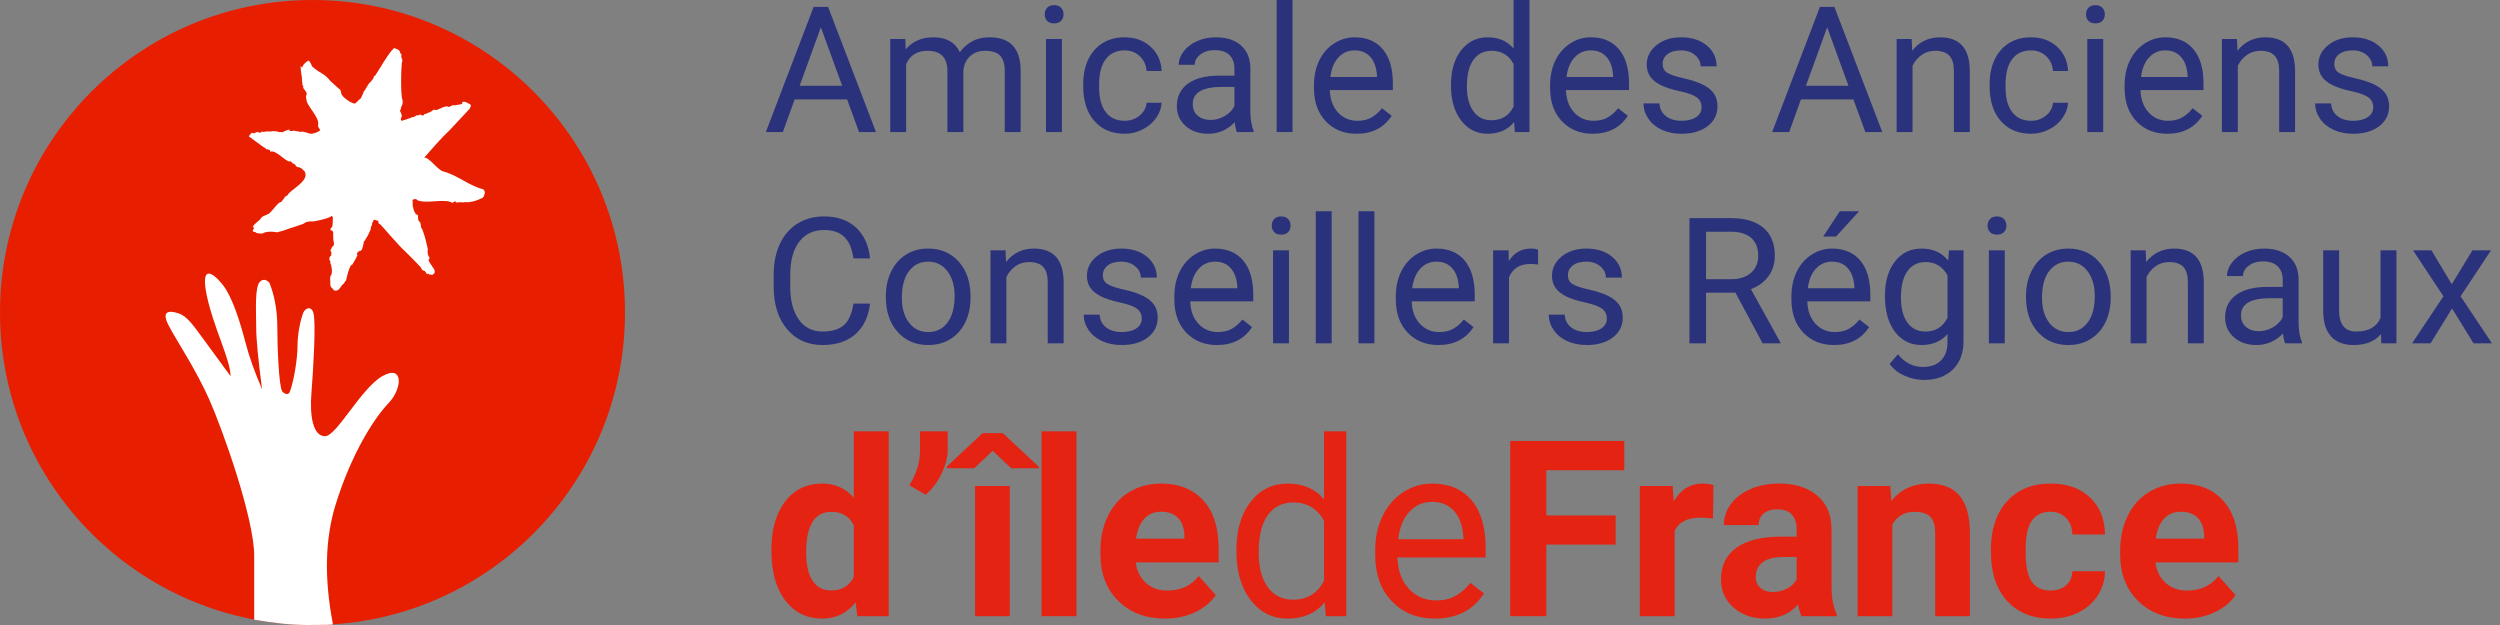 <?xml version="1.0" encoding="UTF-8"?>
<svg width="284px" height="71px" viewBox="0 0 284 71" version="1.1" xmlns="http://www.w3.org/2000/svg" xmlns:xlink="http://www.w3.org/1999/xlink">
    <rect x="0" y="0" width="284" height="71" fill="#808080" stroke="none"/>
    <g id="Logo-seul" stroke="none" stroke-width="1" fill="none" fill-rule="evenodd">
        <g id="Group" transform="translate(0, -5)">
            <g id="icon" transform="translate(0, 5)">
                <circle id="Oval" fill="#E71F00" cx="35.5" cy="35.5" r="35.5"></circle>
                <path d="M26.29,70.932 C27.295,65.764 27.198,61.239 26,57.357 C24.203,51.533 21.602,47.487 19.987,45.805 C18.372,44.122 18.261,41.344 20.686,42.733 C23.111,44.122 25.879,49.554 27.194,49.554 C28.509,49.554 28.962,47.413 28.736,44.599 C28.509,41.786 28.22,36.684 28.501,35.599 C28.736,34.69 29.459,34.966 29.693,35.599 C30.011,36.458 30.319,37.985 30.319,39.324 C30.319,40.663 30.686,43.087 31.167,44.454 C31.375,45.044 31.944,44.633 32.058,44.454 C32.439,43.86 32.612,39.413 32.612,37.186 C32.612,34.96 33.039,33.284 33.518,32.103 C34.05,31.54 34.594,31.8 34.797,32.362 C35.16,33.37 35.012,35.932 35.012,37.186 C35.012,38.49 34.789,40.834 34.342,44.219 C35.185,42.283 35.814,40.515 36.229,38.915 C36.852,36.515 37.737,33.719 38.807,32.362 C39.877,31.006 41.384,29.902 40.631,33.544 C39.877,37.186 37.925,40.867 37.925,42.733 C37.925,42.733 40.135,39.713 41.15,38.328 C42.165,36.942 42.881,35.912 43.826,35.599 C44.771,35.285 45.865,35.21 44.973,36.942 C44.081,38.674 41.849,41.969 40.328,45.414 C38.807,48.86 35.239,58.873 35.239,63.149 C35.239,65.999 35.239,68.416 35.239,70.398 C32.976,70.799 30.951,71 29.166,71 C27.381,71 26.422,70.977 26.29,70.932 Z" id="Main" fill="#FFFFFF" transform="translate(32.058, 51.039) scale(-1, 1) translate(-32.058, -51.039) "></path>
                <path d="M47.812,12.989 C47.685,13.026 47.562,13.071 47.442,13.125 C47.415,13.125 47.393,13.125 47.398,13.09 C47.428,12.971 46.883,13.478 46.856,13.284 C46.856,13.249 46.883,13.284 46.808,13.284 C47.006,13.31 45.584,13.76 45.584,13.724 C45.51,13.583 45.523,13.412 45.619,13.284 C45.733,12.998 45.377,12.597 45.513,12.716 C45.469,12.681 45.443,12.627 45.443,12.571 C45.443,12.514 45.469,12.46 45.513,12.425 C45.575,12.469 45.513,12.425 45.548,12.289 C45.588,12.262 45.474,12.108 45.575,12.161 C45.744,11.901 45.792,11.579 45.707,11.281 C45.474,10.735 45.575,6.816 45.707,6.966 C45.747,6.693 45.496,6.495 45.614,6.292 C45.614,6.085 45.43,6.081 45.456,5.94 C45.35,5.526 44.769,5.535 44.831,5.447 C44.522,5.513 43.387,7.34 43.378,7.388 C43.448,7.318 42.607,8.577 42.625,8.582 C42.532,8.582 42.431,8.727 42.409,8.916 C42.409,8.938 41.934,9.515 41.969,9.401 C41.806,9.669 41.617,9.924 41.471,10.197 C41.586,10.127 41.264,10.422 41.313,10.413 C41.361,10.404 40.952,11.294 40.947,11.219 C40.943,11.144 40.507,11.659 40.441,11.659 C40.34,12.078 38.79,11.052 38.759,10.585 C38.759,10.585 38.728,10.145 38.521,10.101 L37.508,9.18 C36.883,8.348 36.39,8.37 35.47,7.564 C35.375,7.323 35.25,7.094 35.1,6.882 C34.752,6.97 34.281,7.512 34.378,7.644 C34.233,7.705 34.202,7.52 34.145,7.454 C34.16,7.919 34.212,8.381 34.299,8.837 C34.277,9.009 34.378,9.885 34.418,9.753 L34.484,9.828 C34.484,9.828 34.378,9.96 34.484,10.043 C34.629,10.294 34.924,10.484 34.814,10.818 C34.686,10.884 34.814,11.342 34.814,11.193 C34.673,11.915 36.368,13.275 36.135,14.239 C36.025,14.323 36.461,14.838 36.368,14.812 C36.107,15.001 35.805,15.126 35.487,15.177 C35.399,15.23 35.307,15.177 35.21,15.177 C35.113,15.177 34.33,14.843 34.131,14.988 C34.131,14.988 33.493,14.843 33.489,14.873 C33.603,14.741 32.766,15.05 32.894,14.777 C32.947,14.565 32.168,15.001 32.361,14.887 C32.361,14.887 32.018,15.076 32.027,15.023 C32.036,14.97 31.732,15.023 31.807,15.023 C31.754,15.023 31.424,14.913 31.472,14.948 C31.291,14.825 31.252,14.992 31.032,14.887 C30.933,14.923 30.828,14.938 30.723,14.931 C30.723,14.931 30.239,14.931 30.239,14.931 C30.239,14.931 29.825,15.063 29.799,14.931 C29.799,14.931 29.442,15.195 29.336,15.019 C29.381,14.873 28.896,15.138 28.839,15.146 C28.782,15.155 28.548,15.032 28.592,15.107 C28.553,15.107 28.262,15.485 28.262,15.485 C28.262,15.485 29.869,16.67 29.623,16.485 C29.806,16.625 29.999,16.753 30.199,16.868 C30.133,17.04 30.798,16.868 30.693,17.251 C31.309,16.89 32.573,18.572 33.017,18.321 C33.075,18.321 33.264,18.616 33.326,18.594 C33.224,18.506 33.647,18.735 33.515,18.726 C33.572,18.792 33.55,18.77 33.753,18.977 C34.259,18.977 34.47,19.373 34.633,19.514 C35.188,20.58 32.872,21.615 32.683,22.156 C32.683,22.187 32.683,22.209 32.643,22.2 C32.604,22.191 32.322,22.35 32.282,22.522 L31.934,22.962 C31.63,22.874 30.847,24.111 30.53,24.283 L29.781,24.626 C29.717,24.692 29.658,24.762 29.605,24.838 C29.545,24.944 29.459,25.034 29.354,25.097 C29.169,25.249 28.993,25.411 28.826,25.582 L28.707,25.802 L28.896,25.885 C28.841,25.947 28.793,26.015 28.755,26.088 C28.729,26.141 28.663,26.295 28.808,26.326 C28.953,26.357 29.046,26.361 29.081,26.431 C29.116,26.502 29.72,26.55 29.768,26.541 L30.111,26.392 C30.557,26.295 31.018,26.295 31.463,26.392 C31.949,26.287 32.425,26.139 32.885,25.951 C32.929,25.951 33.766,25.665 33.766,25.665 C33.99,25.56 34.501,25.476 34.647,25.291 C34.923,25.171 35.227,25.124 35.527,25.155 C35.598,25.194 37.561,24.785 37.627,24.534 C37.719,24.546 37.793,24.615 37.812,24.705 C37.821,25.075 37.798,25.445 37.742,25.811 C37.742,25.709 37.464,26 37.561,26.154 C37.759,26.216 37.746,26.154 37.87,26.431 C37.812,26.304 37.87,27.017 37.87,27.272 C37.87,27.409 38.094,27.867 37.733,28.043 C37.733,28.043 37.526,28.483 37.517,28.483 C37.544,28.272 37.544,28.589 37.517,28.532 C37.702,28.444 37.645,29.007 37.605,29.073 C37.641,28.985 37.508,29.183 37.495,29.117 C37.2,29.698 37.821,29.76 37.464,29.826 C37.619,29.875 37.698,30.645 37.689,30.535 C37.725,30.789 37.702,31.048 37.623,31.292 C37.57,31.129 37.482,31.587 37.508,31.733 C37.57,32.023 37.425,32.574 37.702,32.701 C37.658,32.587 37.909,32.965 37.909,32.965 C38.556,33.238 38.715,32.393 39.006,32.257 C39.102,32.257 39.212,31.847 39.309,31.878 C39.309,31.847 39.706,29.985 40.005,30.082 C40.232,29.732 40.435,29.367 40.613,28.99 C40.613,29.012 40.366,28.721 40.881,28.496 C41.132,28.584 41.251,27.911 41.322,27.532 C41.322,27.312 41.493,27.418 41.515,27.184 C41.735,26.881 41.91,26.547 42.035,26.194 C42.11,26.194 42.118,25.85 42.171,25.899 C42.03,25.775 42.29,25.634 42.259,25.529 C42.308,25.344 42.29,25.177 42.369,25.194 C42.449,24.833 42.673,24.992 42.722,25.022 C42.77,25.053 42.977,24.992 42.995,25.256 C42.893,25.392 43.329,25.516 43.294,25.599 C43.294,25.538 45.39,28.021 45.971,28.501 C45.998,28.523 47.631,30.143 47.561,30.126 C47.741,30.222 47.891,30.566 47.904,30.526 C47.834,30.632 48.217,30.804 48.283,30.804 C48.529,31.244 48.542,31.147 48.675,31.072 C48.719,31.266 49.044,31.173 49.163,31.235 C49.128,31.143 49.423,31.059 49.357,30.958 C49.449,30.989 49.3,30.605 49.357,30.654 C49.256,30.469 48.635,29.646 48.679,29.496 C48.679,29.447 48.767,29.465 48.811,29.496 C48.855,29.527 48.732,29.399 48.692,29.364 C48.807,29.364 48.829,29.302 48.767,29.183 C48.657,29.241 48.503,28.54 48.6,28.439 C48.639,28.263 48.093,26.062 47.838,25.846 C47.824,25.641 47.787,25.439 47.728,25.243 C47.288,24.974 47.657,24.446 47.362,24.362 C47.292,24.494 46.988,23.992 46.944,23.578 C46.799,23.318 46.944,22.698 46.847,22.79 C46.764,22.693 47.288,22.469 47.42,22.755 C48.529,23.195 50.647,22.482 51.413,23.072 C51.594,22.733 52.003,22.997 51.783,22.935 C51.752,22.975 51.823,22.997 51.871,23.01 C52.163,22.963 52.46,22.963 52.752,23.01 C52.426,22.931 53.232,22.984 53.192,22.971 C53.711,22.924 54.215,22.774 54.676,22.53 C55.006,22.429 54.944,22.257 55.085,21.945 C55.028,22.209 55.169,21.676 54.892,21.504 C53.271,21.099 51.981,19.902 50.365,19.479 C49.74,19.347 48.727,17.815 48.19,17.912 C49.168,16.793 50.119,15.684 51.127,14.737 C51.325,14.543 53.329,12.364 53.329,12.39 C53.408,12.28 53.518,11.919 53.509,12.073 C53.508,12 53.481,11.931 53.434,11.875 C53.434,11.901 52.677,11.311 52.479,11.681 C52.747,11.844 51.942,11.901 51.743,11.95 C51.693,11.974 51.635,11.974 51.585,11.95 C51.382,11.901 51.118,12.13 50.986,12.161 C50.691,11.897 49.947,12.386 49.612,12.5 C49.477,12.496 49.342,12.484 49.207,12.465 C49.093,12.65 49.097,12.597 49.124,12.579 C48.947,12.697 48.754,12.788 48.551,12.848 C48.595,12.848 48.3,12.989 48.186,12.963 C48.186,13.011 48.142,13.152 47.97,13.117 C47.798,13.081 47.856,13.033 47.807,13.086" id="Etoile" fill="#FFFFFF" fill-rule="nonzero"></path>
            </g>
            <g id="typo" transform="translate(87, 5)" fill-rule="nonzero">
                <path d="M9.229,11.289 L3.271,11.289 L1.934,15 L0,15 L5.43,0.781 L7.07,0.781 L12.51,15 L10.586,15 L9.229,11.289 Z M3.838,9.746 L8.672,9.746 L6.25,3.096 L3.838,9.746 Z" id="Shape" fill="#2A327B"></path>
                <path d="M15.84,4.434 L15.889,5.605 C16.663,4.694 17.708,4.238 19.023,4.238 C20.501,4.238 21.507,4.805 22.041,5.938 C22.393,5.43 22.85,5.02 23.413,4.707 C23.976,4.395 24.642,4.238 25.41,4.238 C27.728,4.238 28.906,5.465 28.945,7.92 L28.945,15 L27.139,15 L27.139,8.027 C27.139,7.272 26.966,6.707 26.621,6.333 C26.276,5.959 25.697,5.771 24.883,5.771 C24.212,5.771 23.656,5.972 23.213,6.372 C22.77,6.772 22.513,7.311 22.441,7.988 L22.441,15 L20.625,15 L20.625,8.076 C20.625,6.54 19.873,5.771 18.369,5.771 C17.184,5.771 16.374,6.276 15.938,7.285 L15.938,15 L14.131,15 L14.131,4.434 L15.84,4.434 Z" id="Path" fill="#2A327B"></path>
                <path d="M33.633,15 L31.826,15 L31.826,4.434 L33.633,4.434 L33.633,15 Z M31.68,1.631 C31.68,1.338 31.769,1.09 31.948,0.889 C32.127,0.687 32.393,0.586 32.744,0.586 C33.096,0.586 33.363,0.687 33.545,0.889 C33.727,1.09 33.818,1.338 33.818,1.631 C33.818,1.924 33.727,2.168 33.545,2.363 C33.363,2.559 33.096,2.656 32.744,2.656 C32.393,2.656 32.127,2.559 31.948,2.363 C31.769,2.168 31.68,1.924 31.68,1.631 Z" id="Shape" fill="#2A327B"></path>
                <path d="M40.762,13.721 C41.406,13.721 41.969,13.525 42.451,13.135 C42.933,12.744 43.2,12.256 43.252,11.67 L44.961,11.67 C44.928,12.275 44.72,12.852 44.336,13.398 C43.952,13.945 43.439,14.382 42.798,14.707 C42.157,15.033 41.478,15.195 40.762,15.195 C39.323,15.195 38.179,14.715 37.329,13.755 C36.479,12.795 36.055,11.481 36.055,9.814 L36.055,9.512 C36.055,8.483 36.243,7.568 36.621,6.768 C36.999,5.967 37.541,5.345 38.247,4.902 C38.953,4.46 39.788,4.238 40.752,4.238 C41.937,4.238 42.922,4.593 43.706,5.303 C44.491,6.012 44.909,6.934 44.961,8.066 L43.252,8.066 C43.2,7.383 42.941,6.821 42.476,6.382 C42.01,5.942 41.436,5.723 40.752,5.723 C39.834,5.723 39.123,6.053 38.618,6.714 C38.114,7.375 37.861,8.33 37.861,9.58 L37.861,9.922 C37.861,11.139 38.112,12.077 38.613,12.734 C39.115,13.392 39.831,13.721 40.762,13.721 Z" id="Path" fill="#2A327B"></path>
                <path d="M53.516,15 C53.411,14.792 53.327,14.421 53.262,13.887 C52.422,14.759 51.419,15.195 50.254,15.195 C49.212,15.195 48.358,14.901 47.69,14.312 C47.023,13.722 46.689,12.975 46.689,12.07 C46.689,10.97 47.108,10.116 47.944,9.507 C48.781,8.898 49.958,8.594 51.475,8.594 L53.232,8.594 L53.232,7.764 C53.232,7.132 53.044,6.629 52.666,6.255 C52.288,5.881 51.732,5.693 50.996,5.693 C50.352,5.693 49.811,5.856 49.375,6.182 C48.939,6.507 48.721,6.901 48.721,7.363 L46.904,7.363 C46.904,6.836 47.091,6.326 47.466,5.835 C47.84,5.343 48.348,4.954 48.989,4.668 C49.631,4.382 50.335,4.238 51.104,4.238 C52.321,4.238 53.275,4.543 53.965,5.151 C54.655,5.76 55.013,6.598 55.039,7.666 L55.039,12.529 C55.039,13.499 55.163,14.271 55.41,14.844 L55.41,15 L53.516,15 Z M50.518,13.623 C51.084,13.623 51.621,13.477 52.129,13.184 C52.637,12.891 53.005,12.51 53.232,12.041 L53.232,9.873 L51.816,9.873 C49.603,9.873 48.496,10.521 48.496,11.816 C48.496,12.383 48.685,12.826 49.062,13.145 C49.44,13.464 49.925,13.623 50.518,13.623 Z" id="Shape" fill="#2A327B"></path>
                <polygon id="Path" fill="#2A327B" points="59.834 15 58.027 15 58.027 0 59.834 0"></polygon>
                <path d="M67.109,15.195 C65.677,15.195 64.512,14.725 63.613,13.784 C62.715,12.843 62.266,11.585 62.266,10.01 L62.266,9.678 C62.266,8.63 62.466,7.694 62.866,6.87 C63.267,6.047 63.826,5.402 64.546,4.937 C65.265,4.471 66.045,4.238 66.885,4.238 C68.258,4.238 69.326,4.691 70.088,5.596 C70.85,6.501 71.23,7.796 71.23,9.482 L71.23,10.234 L64.072,10.234 C64.098,11.276 64.403,12.118 64.985,12.759 C65.568,13.4 66.309,13.721 67.207,13.721 C67.845,13.721 68.385,13.59 68.828,13.33 C69.271,13.07 69.658,12.725 69.99,12.295 L71.094,13.154 C70.208,14.515 68.88,15.195 67.109,15.195 Z M66.885,5.723 C66.156,5.723 65.544,5.988 65.049,6.519 C64.554,7.049 64.248,7.793 64.131,8.75 L69.424,8.75 L69.424,8.613 C69.372,7.695 69.124,6.984 68.682,6.479 C68.239,5.975 67.64,5.723 66.885,5.723 Z" id="Shape" fill="#2A327B"></path>
                <path d="M77.832,9.629 C77.832,8.008 78.216,6.704 78.984,5.718 C79.753,4.731 80.758,4.238 82.002,4.238 C83.239,4.238 84.219,4.661 84.941,5.508 L84.941,0 L86.748,0 L86.748,15 L85.088,15 L85,13.867 C84.277,14.753 83.271,15.195 81.982,15.195 C80.758,15.195 79.761,14.694 78.989,13.691 C78.218,12.689 77.832,11.38 77.832,9.766 L77.832,9.629 Z M79.639,9.834 C79.639,11.032 79.886,11.969 80.381,12.646 C80.876,13.324 81.559,13.662 82.432,13.662 C83.577,13.662 84.414,13.148 84.941,12.119 L84.941,7.266 C84.401,6.27 83.571,5.771 82.451,5.771 C81.566,5.771 80.876,6.113 80.381,6.797 C79.886,7.48 79.639,8.493 79.639,9.834 Z" id="Shape" fill="#2A327B"></path>
                <path d="M93.936,15.195 C92.503,15.195 91.338,14.725 90.439,13.784 C89.541,12.843 89.092,11.585 89.092,10.01 L89.092,9.678 C89.092,8.63 89.292,7.694 89.692,6.87 C90.093,6.047 90.653,5.402 91.372,4.937 C92.091,4.471 92.871,4.238 93.711,4.238 C95.085,4.238 96.152,4.691 96.914,5.596 C97.676,6.501 98.057,7.796 98.057,9.482 L98.057,10.234 L90.898,10.234 C90.924,11.276 91.229,12.118 91.812,12.759 C92.394,13.4 93.135,13.721 94.033,13.721 C94.671,13.721 95.212,13.59 95.654,13.33 C96.097,13.07 96.484,12.725 96.816,12.295 L97.92,13.154 C97.035,14.515 95.706,15.195 93.936,15.195 Z M93.711,5.723 C92.982,5.723 92.37,5.988 91.875,6.519 C91.38,7.049 91.074,7.793 90.957,8.75 L96.25,8.75 L96.25,8.613 C96.198,7.695 95.951,6.984 95.508,6.479 C95.065,5.975 94.466,5.723 93.711,5.723 Z" id="Shape" fill="#2A327B"></path>
                <path d="M106.299,12.197 C106.299,11.709 106.115,11.33 105.747,11.06 C105.379,10.789 104.738,10.557 103.823,10.361 C102.909,10.166 102.183,9.932 101.646,9.658 C101.108,9.385 100.711,9.059 100.454,8.682 C100.197,8.304 100.068,7.855 100.068,7.334 C100.068,6.468 100.435,5.736 101.167,5.137 C101.899,4.538 102.835,4.238 103.975,4.238 C105.173,4.238 106.144,4.548 106.89,5.166 C107.635,5.785 108.008,6.576 108.008,7.539 L106.191,7.539 C106.191,7.044 105.981,6.618 105.562,6.26 C105.142,5.902 104.613,5.723 103.975,5.723 C103.317,5.723 102.803,5.866 102.432,6.152 C102.061,6.439 101.875,6.813 101.875,7.275 C101.875,7.712 102.048,8.04 102.393,8.262 C102.738,8.483 103.361,8.695 104.263,8.896 C105.164,9.098 105.895,9.339 106.455,9.619 C107.015,9.899 107.43,10.236 107.7,10.63 C107.97,11.024 108.105,11.504 108.105,12.07 C108.105,13.014 107.728,13.771 106.973,14.341 C106.217,14.91 105.238,15.195 104.033,15.195 C103.187,15.195 102.438,15.046 101.787,14.746 C101.136,14.447 100.627,14.028 100.259,13.491 C99.891,12.954 99.707,12.373 99.707,11.748 L101.514,11.748 C101.546,12.354 101.789,12.834 102.241,13.188 C102.694,13.543 103.291,13.721 104.033,13.721 C104.717,13.721 105.265,13.582 105.679,13.306 C106.092,13.029 106.299,12.66 106.299,12.197 Z" id="Path" fill="#2A327B"></path>
                <path d="M123.545,11.289 L117.588,11.289 L116.25,15 L114.316,15 L119.746,0.781 L121.387,0.781 L126.826,15 L124.902,15 L123.545,11.289 Z M118.154,9.746 L122.988,9.746 L120.566,3.096 L118.154,9.746 Z" id="Shape" fill="#2A327B"></path>
                <path d="M130.166,4.434 L130.225,5.762 C131.032,4.746 132.087,4.238 133.389,4.238 C135.622,4.238 136.748,5.498 136.768,8.018 L136.768,15 L134.961,15 L134.961,8.008 C134.954,7.246 134.78,6.683 134.438,6.318 C134.097,5.954 133.564,5.771 132.842,5.771 C132.256,5.771 131.742,5.928 131.299,6.24 C130.856,6.553 130.511,6.963 130.264,7.471 L130.264,15 L128.457,15 L128.457,4.434 L130.166,4.434 Z" id="Path" fill="#2A327B"></path>
                <path d="M143.73,13.721 C144.375,13.721 144.938,13.525 145.42,13.135 C145.902,12.744 146.169,12.256 146.221,11.67 L147.93,11.67 C147.897,12.275 147.689,12.852 147.305,13.398 C146.921,13.945 146.408,14.382 145.767,14.707 C145.125,15.033 144.447,15.195 143.73,15.195 C142.292,15.195 141.147,14.715 140.298,13.755 C139.448,12.795 139.023,11.481 139.023,9.814 L139.023,9.512 C139.023,8.483 139.212,7.568 139.59,6.768 C139.967,5.967 140.509,5.345 141.216,4.902 C141.922,4.46 142.757,4.238 143.721,4.238 C144.906,4.238 145.89,4.593 146.675,5.303 C147.459,6.012 147.878,6.934 147.93,8.066 L146.221,8.066 C146.169,7.383 145.91,6.821 145.444,6.382 C144.979,5.942 144.404,5.723 143.721,5.723 C142.803,5.723 142.091,6.053 141.587,6.714 C141.082,7.375 140.83,8.33 140.83,9.58 L140.83,9.922 C140.83,11.139 141.081,12.077 141.582,12.734 C142.083,13.392 142.799,13.721 143.73,13.721 Z" id="Path" fill="#2A327B"></path>
                <path d="M151.924,15 L150.117,15 L150.117,4.434 L151.924,4.434 L151.924,15 Z M149.971,1.631 C149.971,1.338 150.06,1.09 150.239,0.889 C150.418,0.687 150.684,0.586 151.035,0.586 C151.387,0.586 151.654,0.687 151.836,0.889 C152.018,1.09 152.109,1.338 152.109,1.631 C152.109,1.924 152.018,2.168 151.836,2.363 C151.654,2.559 151.387,2.656 151.035,2.656 C150.684,2.656 150.418,2.559 150.239,2.363 C150.06,2.168 149.971,1.924 149.971,1.631 Z" id="Shape" fill="#2A327B"></path>
                <path d="M159.199,15.195 C157.767,15.195 156.602,14.725 155.703,13.784 C154.805,12.843 154.355,11.585 154.355,10.01 L154.355,9.678 C154.355,8.63 154.556,7.694 154.956,6.87 C155.356,6.047 155.916,5.402 156.636,4.937 C157.355,4.471 158.135,4.238 158.975,4.238 C160.348,4.238 161.416,4.691 162.178,5.596 C162.939,6.501 163.32,7.796 163.32,9.482 L163.32,10.234 L156.162,10.234 C156.188,11.276 156.493,12.118 157.075,12.759 C157.658,13.4 158.398,13.721 159.297,13.721 C159.935,13.721 160.475,13.59 160.918,13.33 C161.361,13.07 161.748,12.725 162.08,12.295 L163.184,13.154 C162.298,14.515 160.97,15.195 159.199,15.195 Z M158.975,5.723 C158.245,5.723 157.633,5.988 157.139,6.519 C156.644,7.049 156.338,7.793 156.221,8.75 L161.514,8.75 L161.514,8.613 C161.462,7.695 161.214,6.984 160.771,6.479 C160.329,5.975 159.73,5.723 158.975,5.723 Z" id="Shape" fill="#2A327B"></path>
                <path d="M167.119,4.434 L167.178,5.762 C167.985,4.746 169.04,4.238 170.342,4.238 C172.575,4.238 173.701,5.498 173.721,8.018 L173.721,15 L171.914,15 L171.914,8.008 C171.908,7.246 171.733,6.683 171.392,6.318 C171.05,5.954 170.518,5.771 169.795,5.771 C169.209,5.771 168.695,5.928 168.252,6.24 C167.809,6.553 167.464,6.963 167.217,7.471 L167.217,15 L165.41,15 L165.41,4.434 L167.119,4.434 Z" id="Path" fill="#2A327B"></path>
                <path d="M182.598,12.197 C182.598,11.709 182.414,11.33 182.046,11.06 C181.678,10.789 181.037,10.557 180.122,10.361 C179.207,10.166 178.481,9.932 177.944,9.658 C177.407,9.385 177.01,9.059 176.753,8.682 C176.496,8.304 176.367,7.855 176.367,7.334 C176.367,6.468 176.733,5.736 177.466,5.137 C178.198,4.538 179.134,4.238 180.273,4.238 C181.471,4.238 182.443,4.548 183.188,5.166 C183.934,5.785 184.307,6.576 184.307,7.539 L182.49,7.539 C182.49,7.044 182.28,6.618 181.86,6.26 C181.44,5.902 180.911,5.723 180.273,5.723 C179.616,5.723 179.102,5.866 178.73,6.152 C178.359,6.439 178.174,6.813 178.174,7.275 C178.174,7.712 178.346,8.04 178.691,8.262 C179.036,8.483 179.66,8.695 180.562,8.896 C181.463,9.098 182.194,9.339 182.754,9.619 C183.314,9.899 183.729,10.236 183.999,10.63 C184.269,11.024 184.404,11.504 184.404,12.07 C184.404,13.014 184.027,13.771 183.271,14.341 C182.516,14.91 181.536,15.195 180.332,15.195 C179.486,15.195 178.737,15.046 178.086,14.746 C177.435,14.447 176.925,14.028 176.558,13.491 C176.19,12.954 176.006,12.373 176.006,11.748 L177.812,11.748 C177.845,12.354 178.088,12.834 178.54,13.188 C178.993,13.543 179.59,13.721 180.332,13.721 C181.016,13.721 181.564,13.582 181.978,13.306 C182.391,13.029 182.598,12.66 182.598,12.197 Z" id="Path" fill="#2A327B"></path>
                <path d="M11.836,34.488 C11.66,35.992 11.105,37.153 10.171,37.97 C9.237,38.787 7.995,39.195 6.445,39.195 C4.766,39.195 3.42,38.593 2.407,37.389 C1.395,36.184 0.889,34.573 0.889,32.555 L0.889,31.188 C0.889,29.866 1.125,28.704 1.597,27.701 C2.069,26.699 2.738,25.929 3.604,25.392 C4.469,24.854 5.472,24.586 6.611,24.586 C8.122,24.586 9.333,25.007 10.244,25.851 C11.156,26.694 11.686,27.861 11.836,29.352 L9.951,29.352 C9.788,28.219 9.435,27.398 8.892,26.891 C8.348,26.383 7.588,26.129 6.611,26.129 C5.413,26.129 4.474,26.572 3.794,27.457 C3.114,28.342 2.773,29.602 2.773,31.236 L2.773,32.613 C2.773,34.156 3.096,35.383 3.74,36.295 C4.385,37.206 5.286,37.662 6.445,37.662 C7.487,37.662 8.286,37.426 8.843,36.954 C9.399,36.482 9.769,35.66 9.951,34.488 L11.836,34.488 Z" id="Path" fill="#2A327B"></path>
                <path d="M13.633,33.619 C13.633,32.584 13.836,31.653 14.243,30.826 C14.65,29.999 15.216,29.361 15.942,28.912 C16.668,28.463 17.497,28.238 18.428,28.238 C19.867,28.238 21.03,28.736 21.919,29.732 C22.808,30.729 23.252,32.053 23.252,33.707 L23.252,33.834 C23.252,34.863 23.055,35.785 22.661,36.603 C22.267,37.42 21.704,38.056 20.972,38.512 C20.239,38.967 19.398,39.195 18.447,39.195 C17.015,39.195 15.854,38.697 14.966,37.701 C14.077,36.705 13.633,35.387 13.633,33.746 L13.633,33.619 Z M15.449,33.834 C15.449,35.006 15.721,35.947 16.265,36.656 C16.808,37.366 17.536,37.721 18.447,37.721 C19.365,37.721 20.094,37.361 20.635,36.642 C21.175,35.922 21.445,34.915 21.445,33.619 C21.445,32.46 21.17,31.521 20.62,30.802 C20.07,30.082 19.339,29.723 18.428,29.723 C17.536,29.723 16.816,30.077 16.27,30.787 C15.723,31.497 15.449,32.512 15.449,33.834 Z" id="Shape" fill="#2A327B"></path>
                <path d="M27.227,28.434 L27.285,29.762 C28.092,28.746 29.147,28.238 30.449,28.238 C32.682,28.238 33.809,29.498 33.828,32.018 L33.828,39 L32.021,39 L32.021,32.008 C32.015,31.246 31.841,30.683 31.499,30.318 C31.157,29.954 30.625,29.771 29.902,29.771 C29.316,29.771 28.802,29.928 28.359,30.24 C27.917,30.553 27.572,30.963 27.324,31.471 L27.324,39 L25.518,39 L25.518,28.434 L27.227,28.434 Z" id="Path" fill="#2A327B"></path>
                <path d="M42.705,36.197 C42.705,35.709 42.521,35.33 42.153,35.06 C41.785,34.789 41.144,34.557 40.229,34.361 C39.315,34.166 38.589,33.932 38.052,33.658 C37.515,33.385 37.118,33.059 36.86,32.682 C36.603,32.304 36.475,31.855 36.475,31.334 C36.475,30.468 36.841,29.736 37.573,29.137 C38.306,28.538 39.242,28.238 40.381,28.238 C41.579,28.238 42.55,28.548 43.296,29.166 C44.041,29.785 44.414,30.576 44.414,31.539 L42.598,31.539 C42.598,31.044 42.388,30.618 41.968,30.26 C41.548,29.902 41.019,29.723 40.381,29.723 C39.723,29.723 39.209,29.866 38.838,30.152 C38.467,30.439 38.281,30.813 38.281,31.275 C38.281,31.712 38.454,32.04 38.799,32.262 C39.144,32.483 39.767,32.695 40.669,32.896 C41.571,33.098 42.301,33.339 42.861,33.619 C43.421,33.899 43.836,34.236 44.106,34.63 C44.377,35.024 44.512,35.504 44.512,36.07 C44.512,37.014 44.134,37.771 43.379,38.341 C42.624,38.91 41.644,39.195 40.439,39.195 C39.593,39.195 38.844,39.046 38.193,38.746 C37.542,38.447 37.033,38.028 36.665,37.491 C36.297,36.954 36.113,36.373 36.113,35.748 L37.92,35.748 C37.952,36.354 38.195,36.834 38.647,37.188 C39.1,37.543 39.697,37.721 40.439,37.721 C41.123,37.721 41.672,37.582 42.085,37.306 C42.498,37.029 42.705,36.66 42.705,36.197 Z" id="Path" fill="#2A327B"></path>
                <path d="M51.25,39.195 C49.818,39.195 48.652,38.725 47.754,37.784 C46.855,36.843 46.406,35.585 46.406,34.01 L46.406,33.678 C46.406,32.63 46.606,31.694 47.007,30.87 C47.407,30.047 47.967,29.402 48.687,28.937 C49.406,28.471 50.186,28.238 51.025,28.238 C52.399,28.238 53.467,28.691 54.229,29.596 C54.99,30.501 55.371,31.796 55.371,33.482 L55.371,34.234 L48.213,34.234 C48.239,35.276 48.543,36.118 49.126,36.759 C49.709,37.4 50.449,37.721 51.348,37.721 C51.986,37.721 52.526,37.59 52.969,37.33 C53.411,37.07 53.799,36.725 54.131,36.295 L55.234,37.154 C54.349,38.515 53.021,39.195 51.25,39.195 Z M51.025,29.723 C50.296,29.723 49.684,29.988 49.189,30.519 C48.695,31.049 48.389,31.793 48.271,32.75 L53.564,32.75 L53.564,32.613 C53.512,31.695 53.265,30.984 52.822,30.479 C52.38,29.975 51.781,29.723 51.025,29.723 Z" id="Shape" fill="#2A327B"></path>
                <path d="M59.424,39 L57.617,39 L57.617,28.434 L59.424,28.434 L59.424,39 Z M57.471,25.631 C57.471,25.338 57.56,25.09 57.739,24.889 C57.918,24.687 58.184,24.586 58.535,24.586 C58.887,24.586 59.154,24.687 59.336,24.889 C59.518,25.09 59.609,25.338 59.609,25.631 C59.609,25.924 59.518,26.168 59.336,26.363 C59.154,26.559 58.887,26.656 58.535,26.656 C58.184,26.656 57.918,26.559 57.739,26.363 C57.56,26.168 57.471,25.924 57.471,25.631 Z" id="Shape" fill="#2A327B"></path>
                <polygon id="Path" fill="#2A327B" points="64.277 39 62.471 39 62.471 24 64.277 24"></polygon>
                <polygon id="Path" fill="#2A327B" points="69.131 39 67.324 39 67.324 24 69.131 24"></polygon>
                <path d="M76.406,39.195 C74.974,39.195 73.809,38.725 72.91,37.784 C72.012,36.843 71.562,35.585 71.562,34.01 L71.562,33.678 C71.562,32.63 71.763,31.694 72.163,30.87 C72.563,30.047 73.123,29.402 73.843,28.937 C74.562,28.471 75.342,28.238 76.182,28.238 C77.555,28.238 78.623,28.691 79.385,29.596 C80.146,30.501 80.527,31.796 80.527,33.482 L80.527,34.234 L73.369,34.234 C73.395,35.276 73.7,36.118 74.282,36.759 C74.865,37.4 75.605,37.721 76.504,37.721 C77.142,37.721 77.682,37.59 78.125,37.33 C78.568,37.07 78.955,36.725 79.287,36.295 L80.391,37.154 C79.505,38.515 78.177,39.195 76.406,39.195 Z M76.182,29.723 C75.452,29.723 74.84,29.988 74.346,30.519 C73.851,31.049 73.545,31.793 73.428,32.75 L78.721,32.75 L78.721,32.613 C78.669,31.695 78.421,30.984 77.979,30.479 C77.536,29.975 76.937,29.723 76.182,29.723 Z" id="Shape" fill="#2A327B"></path>
                <path d="M87.725,30.055 C87.451,30.009 87.155,29.986 86.836,29.986 C85.651,29.986 84.847,30.491 84.424,31.5 L84.424,39 L82.617,39 L82.617,28.434 L84.375,28.434 L84.404,29.654 C84.997,28.71 85.837,28.238 86.924,28.238 C87.275,28.238 87.542,28.284 87.725,28.375 L87.725,30.055 Z" id="Path" fill="#2A327B"></path>
                <path d="M95.537,36.197 C95.537,35.709 95.353,35.33 94.985,35.06 C94.618,34.789 93.976,34.557 93.062,34.361 C92.147,34.166 91.421,33.932 90.884,33.658 C90.347,33.385 89.95,33.059 89.692,32.682 C89.435,32.304 89.307,31.855 89.307,31.334 C89.307,30.468 89.673,29.736 90.405,29.137 C91.138,28.538 92.074,28.238 93.213,28.238 C94.411,28.238 95.382,28.548 96.128,29.166 C96.873,29.785 97.246,30.576 97.246,31.539 L95.43,31.539 C95.43,31.044 95.22,30.618 94.8,30.26 C94.38,29.902 93.851,29.723 93.213,29.723 C92.555,29.723 92.041,29.866 91.67,30.152 C91.299,30.439 91.113,30.813 91.113,31.275 C91.113,31.712 91.286,32.04 91.631,32.262 C91.976,32.483 92.599,32.695 93.501,32.896 C94.403,33.098 95.133,33.339 95.693,33.619 C96.253,33.899 96.668,34.236 96.938,34.63 C97.209,35.024 97.344,35.504 97.344,36.07 C97.344,37.014 96.966,37.771 96.211,38.341 C95.456,38.91 94.476,39.195 93.271,39.195 C92.425,39.195 91.676,39.046 91.025,38.746 C90.374,38.447 89.865,38.028 89.497,37.491 C89.129,36.954 88.945,36.373 88.945,35.748 L90.752,35.748 C90.785,36.354 91.027,36.834 91.479,37.188 C91.932,37.543 92.529,37.721 93.271,37.721 C93.955,37.721 94.504,37.582 94.917,37.306 C95.33,37.029 95.537,36.66 95.537,36.197 Z" id="Path" fill="#2A327B"></path>
                <path d="M110.146,33.248 L106.807,33.248 L106.807,39 L104.922,39 L104.922,24.781 L109.629,24.781 C111.23,24.781 112.463,25.146 113.325,25.875 C114.188,26.604 114.619,27.665 114.619,29.059 C114.619,29.944 114.38,30.715 113.901,31.373 C113.423,32.031 112.757,32.522 111.904,32.848 L115.244,38.883 L115.244,39 L113.232,39 L110.146,33.248 Z M106.807,31.715 L109.688,31.715 C110.618,31.715 111.359,31.474 111.909,30.992 C112.459,30.51 112.734,29.866 112.734,29.059 C112.734,28.18 112.472,27.506 111.948,27.037 C111.424,26.568 110.667,26.331 109.678,26.324 L106.807,26.324 L106.807,31.715 Z" id="Shape" fill="#2A327B"></path>
                <path d="M121.348,39.195 C119.915,39.195 118.75,38.725 117.852,37.784 C116.953,36.843 116.504,35.585 116.504,34.01 L116.504,33.678 C116.504,32.63 116.704,31.694 117.104,30.87 C117.505,30.047 118.065,29.402 118.784,28.937 C119.504,28.471 120.283,28.238 121.123,28.238 C122.497,28.238 123.564,28.691 124.326,29.596 C125.088,30.501 125.469,31.796 125.469,33.482 L125.469,34.234 L118.311,34.234 C118.337,35.276 118.641,36.118 119.224,36.759 C119.806,37.4 120.547,37.721 121.445,37.721 C122.083,37.721 122.624,37.59 123.066,37.33 C123.509,37.07 123.896,36.725 124.229,36.295 L125.332,37.154 C124.447,38.515 123.118,39.195 121.348,39.195 Z M121.123,29.723 C120.394,29.723 119.782,29.988 119.287,30.519 C118.792,31.049 118.486,31.793 118.369,32.75 L123.662,32.75 L123.662,32.613 C123.61,31.695 123.363,30.984 122.92,30.479 C122.477,29.975 121.878,29.723 121.123,29.723 Z M122.002,24 L124.189,24 L121.572,26.871 L120.117,26.871 L122.002,24 Z" id="Shape" fill="#2A327B"></path>
                <path d="M127.129,33.629 C127.129,31.982 127.51,30.672 128.271,29.698 C129.033,28.725 130.042,28.238 131.299,28.238 C132.588,28.238 133.594,28.694 134.316,29.605 L134.404,28.434 L136.055,28.434 L136.055,38.746 C136.055,40.113 135.649,41.191 134.839,41.979 C134.028,42.766 132.939,43.16 131.572,43.16 C130.811,43.16 130.065,42.997 129.336,42.672 C128.607,42.346 128.05,41.9 127.666,41.334 L128.604,40.25 C129.378,41.207 130.326,41.686 131.445,41.686 C132.324,41.686 133.009,41.438 133.501,40.943 C133.993,40.449 134.238,39.752 134.238,38.854 L134.238,37.945 C133.516,38.779 132.529,39.195 131.279,39.195 C130.042,39.195 129.041,38.697 128.276,37.701 C127.511,36.705 127.129,35.348 127.129,33.629 Z M128.945,33.834 C128.945,35.025 129.189,35.961 129.678,36.642 C130.166,37.322 130.85,37.662 131.729,37.662 C132.868,37.662 133.704,37.145 134.238,36.109 L134.238,31.285 C133.685,30.276 132.855,29.771 131.748,29.771 C130.869,29.771 130.182,30.113 129.688,30.797 C129.193,31.48 128.945,32.493 128.945,33.834 Z" id="Shape" fill="#2A327B"></path>
                <path d="M140.742,39 L138.936,39 L138.936,28.434 L140.742,28.434 L140.742,39 Z M138.789,25.631 C138.789,25.338 138.879,25.09 139.058,24.889 C139.237,24.687 139.502,24.586 139.854,24.586 C140.205,24.586 140.472,24.687 140.654,24.889 C140.837,25.09 140.928,25.338 140.928,25.631 C140.928,25.924 140.837,26.168 140.654,26.363 C140.472,26.559 140.205,26.656 139.854,26.656 C139.502,26.656 139.237,26.559 139.058,26.363 C138.879,26.168 138.789,25.924 138.789,25.631 Z" id="Shape" fill="#2A327B"></path>
                <path d="M143.154,33.619 C143.154,32.584 143.358,31.653 143.765,30.826 C144.172,29.999 144.738,29.361 145.464,28.912 C146.19,28.463 147.018,28.238 147.949,28.238 C149.388,28.238 150.552,28.736 151.44,29.732 C152.329,30.729 152.773,32.053 152.773,33.707 L152.773,33.834 C152.773,34.863 152.576,35.785 152.183,36.603 C151.789,37.42 151.226,38.056 150.493,38.512 C149.761,38.967 148.919,39.195 147.969,39.195 C146.536,39.195 145.376,38.697 144.487,37.701 C143.599,36.705 143.154,35.387 143.154,33.746 L143.154,33.619 Z M144.971,33.834 C144.971,35.006 145.243,35.947 145.786,36.656 C146.33,37.366 147.057,37.721 147.969,37.721 C148.887,37.721 149.616,37.361 150.156,36.642 C150.697,35.922 150.967,34.915 150.967,33.619 C150.967,32.46 150.692,31.521 150.142,30.802 C149.591,30.082 148.861,29.723 147.949,29.723 C147.057,29.723 146.338,30.077 145.791,30.787 C145.244,31.497 144.971,32.512 144.971,33.834 Z" id="Shape" fill="#2A327B"></path>
                <path d="M156.748,28.434 L156.807,29.762 C157.614,28.746 158.669,28.238 159.971,28.238 C162.204,28.238 163.33,29.498 163.35,32.018 L163.35,39 L161.543,39 L161.543,32.008 C161.536,31.246 161.362,30.683 161.021,30.318 C160.679,29.954 160.146,29.771 159.424,29.771 C158.838,29.771 158.324,29.928 157.881,30.24 C157.438,30.553 157.093,30.963 156.846,31.471 L156.846,39 L155.039,39 L155.039,28.434 L156.748,28.434 Z" id="Path" fill="#2A327B"></path>
                <path d="M172.598,39 C172.493,38.792 172.409,38.421 172.344,37.887 C171.504,38.759 170.501,39.195 169.336,39.195 C168.294,39.195 167.44,38.901 166.772,38.312 C166.105,37.722 165.771,36.975 165.771,36.07 C165.771,34.97 166.19,34.116 167.026,33.507 C167.863,32.898 169.04,32.594 170.557,32.594 L172.314,32.594 L172.314,31.764 C172.314,31.132 172.126,30.629 171.748,30.255 C171.37,29.881 170.814,29.693 170.078,29.693 C169.434,29.693 168.893,29.856 168.457,30.182 C168.021,30.507 167.803,30.901 167.803,31.363 L165.986,31.363 C165.986,30.836 166.174,30.326 166.548,29.835 C166.922,29.343 167.43,28.954 168.071,28.668 C168.713,28.382 169.417,28.238 170.186,28.238 C171.403,28.238 172.357,28.543 173.047,29.151 C173.737,29.76 174.095,30.598 174.121,31.666 L174.121,36.529 C174.121,37.499 174.245,38.271 174.492,38.844 L174.492,39 L172.598,39 Z M169.6,37.623 C170.166,37.623 170.703,37.477 171.211,37.184 C171.719,36.891 172.087,36.51 172.314,36.041 L172.314,33.873 L170.898,33.873 C168.685,33.873 167.578,34.521 167.578,35.816 C167.578,36.383 167.767,36.826 168.145,37.145 C168.522,37.464 169.007,37.623 169.6,37.623 Z" id="Shape" fill="#2A327B"></path>
                <path d="M183.477,37.955 C182.773,38.782 181.742,39.195 180.381,39.195 C179.255,39.195 178.397,38.868 177.808,38.214 C177.218,37.56 176.921,36.591 176.914,35.309 L176.914,28.434 L178.721,28.434 L178.721,35.26 C178.721,36.861 179.372,37.662 180.674,37.662 C182.054,37.662 182.972,37.148 183.428,36.119 L183.428,28.434 L185.234,28.434 L185.234,39 L183.516,39 L183.477,37.955 Z" id="Path" fill="#2A327B"></path>
                <polygon id="Path" fill="#2A327B" points="191.523 32.291 193.867 28.434 195.977 28.434 192.52 33.658 196.084 39 193.994 39 191.553 35.045 189.111 39 187.012 39 190.576 33.658 187.119 28.434 189.209 28.434"></polygon>
                <path d="M0.629,62.494 C0.629,60.188 1.146,58.352 2.181,56.984 C3.215,55.617 4.63,54.934 6.426,54.934 C7.866,54.934 9.055,55.471 9.994,56.547 L9.994,49 L13.959,49 L13.959,70 L10.391,70 L10.199,68.428 C9.215,69.658 7.948,70.273 6.398,70.273 C4.658,70.273 3.261,69.588 2.208,68.216 C1.155,66.844 0.629,64.937 0.629,62.494 Z M4.58,62.781 C4.58,64.167 4.822,65.229 5.305,65.967 C5.788,66.705 6.49,67.074 7.41,67.074 C8.632,67.074 9.493,66.559 9.994,65.529 L9.994,59.691 C9.502,58.661 8.65,58.146 7.438,58.146 C5.533,58.146 4.58,59.691 4.58,62.781 Z" id="Shape" fill="#E42313"></path>
                <path d="M18.156,56.205 L16.297,55.125 C17.081,53.895 17.486,52.623 17.514,51.311 L17.514,49 L20.658,49 L20.658,51.119 C20.658,51.939 20.43,52.828 19.975,53.785 C19.519,54.742 18.913,55.549 18.156,56.205 Z" id="Path" fill="#E42313"></path>
                <path d="M27.713,70 L23.762,70 L23.762,55.207 L27.713,55.207 L27.713,70 Z M31.021,53.033 L31.021,53.197 L27.877,53.197 L25.771,51.215 L23.666,53.197 L20.576,53.197 L20.576,52.979 L24.623,49.205 L26.92,49.205 L31.021,53.033 Z" id="Shape" fill="#E42313"></path>
                <polygon id="Path" fill="#E42313" points="35.287 70 31.322 70 31.322 49 35.287 49"></polygon>
                <path d="M45.35,70.273 C43.18,70.273 41.414,69.608 40.052,68.277 C38.689,66.947 38.008,65.174 38.008,62.959 L38.008,62.576 C38.008,61.09 38.295,59.762 38.869,58.591 C39.443,57.42 40.257,56.517 41.31,55.884 C42.362,55.25 43.563,54.934 44.912,54.934 C46.936,54.934 48.528,55.572 49.69,56.848 C50.853,58.124 51.434,59.933 51.434,62.275 L51.434,63.889 L42.014,63.889 C42.141,64.855 42.526,65.63 43.169,66.213 C43.812,66.796 44.625,67.088 45.609,67.088 C47.132,67.088 48.321,66.536 49.178,65.434 L51.119,67.607 C50.527,68.446 49.725,69.1 48.713,69.569 C47.701,70.039 46.58,70.273 45.35,70.273 Z M44.898,58.133 C44.115,58.133 43.479,58.397 42.991,58.926 C42.504,59.454 42.191,60.211 42.055,61.195 L47.551,61.195 L47.551,60.881 C47.533,60.006 47.296,59.329 46.84,58.851 C46.384,58.372 45.737,58.133 44.898,58.133 Z" id="Shape" fill="#E42313"></path>
                <path d="M53.457,62.48 C53.457,60.211 53.995,58.386 55.07,57.005 C56.146,55.624 57.554,54.934 59.295,54.934 C61.027,54.934 62.398,55.526 63.41,56.711 L63.41,49 L65.939,49 L65.939,70 L63.615,70 L63.492,68.414 C62.48,69.654 61.072,70.273 59.268,70.273 C57.554,70.273 56.157,69.572 55.077,68.168 C53.997,66.764 53.457,64.932 53.457,62.672 L53.457,62.48 Z M55.986,62.768 C55.986,64.445 56.333,65.757 57.025,66.705 C57.718,67.653 58.675,68.127 59.896,68.127 C61.501,68.127 62.672,67.407 63.41,65.967 L63.41,59.172 C62.654,57.777 61.492,57.08 59.924,57.08 C58.684,57.08 57.718,57.559 57.025,58.516 C56.333,59.473 55.986,60.89 55.986,62.768 Z" id="Shape" fill="#E42313"></path>
                <path d="M76.002,70.273 C73.997,70.273 72.365,69.615 71.107,68.298 C69.85,66.981 69.221,65.219 69.221,63.014 L69.221,62.549 C69.221,61.081 69.501,59.771 70.062,58.618 C70.622,57.465 71.406,56.563 72.413,55.911 C73.42,55.259 74.512,54.934 75.688,54.934 C77.611,54.934 79.105,55.567 80.172,56.834 C81.238,58.101 81.771,59.915 81.771,62.275 L81.771,63.328 L71.75,63.328 C71.786,64.786 72.213,65.965 73.028,66.862 C73.844,67.76 74.881,68.209 76.139,68.209 C77.032,68.209 77.788,68.027 78.408,67.662 C79.028,67.298 79.57,66.814 80.035,66.213 L81.58,67.416 C80.34,69.321 78.481,70.273 76.002,70.273 Z M75.688,57.012 C74.667,57.012 73.81,57.383 73.117,58.126 C72.424,58.869 71.996,59.91 71.832,61.25 L79.242,61.25 L79.242,61.059 C79.169,59.773 78.823,58.778 78.203,58.071 C77.583,57.365 76.745,57.012 75.688,57.012 Z" id="Shape" fill="#E42313"></path>
                <polygon id="Path" fill="#E42313" points="96.537 61.865 88.662 61.865 88.662 70 84.561 70 84.561 50.094 97.521 50.094 97.521 53.416 88.662 53.416 88.662 58.557 96.537 58.557"></polygon>
                <path d="M107.598,58.912 C107.06,58.839 106.586,58.803 106.176,58.803 C104.681,58.803 103.701,59.309 103.236,60.32 L103.236,70 L99.285,70 L99.285,55.207 L103.018,55.207 L103.127,56.971 C103.92,55.613 105.018,54.934 106.422,54.934 C106.859,54.934 107.27,54.993 107.652,55.111 L107.598,58.912 Z" id="Path" fill="#E42313"></path>
                <path d="M117.66,70 C117.478,69.645 117.346,69.202 117.264,68.674 C116.307,69.74 115.062,70.273 113.531,70.273 C112.082,70.273 110.881,69.854 109.929,69.016 C108.976,68.177 108.5,67.12 108.5,65.844 C108.5,64.276 109.081,63.073 110.243,62.234 C111.405,61.396 113.085,60.972 115.281,60.963 L117.1,60.963 L117.1,60.115 C117.1,59.432 116.924,58.885 116.573,58.475 C116.222,58.064 115.669,57.859 114.912,57.859 C114.247,57.859 113.725,58.019 113.347,58.338 C112.968,58.657 112.779,59.094 112.779,59.65 L108.828,59.65 C108.828,58.794 109.092,58.001 109.621,57.271 C110.15,56.542 110.897,55.97 111.863,55.556 C112.829,55.141 113.914,54.934 115.117,54.934 C116.94,54.934 118.387,55.392 119.458,56.308 C120.529,57.224 121.064,58.511 121.064,60.17 L121.064,66.582 C121.074,67.986 121.27,69.048 121.652,69.768 L121.652,70 L117.66,70 Z M114.393,67.252 C114.976,67.252 115.514,67.122 116.006,66.862 C116.498,66.603 116.863,66.254 117.1,65.816 L117.1,63.273 L115.623,63.273 C113.645,63.273 112.592,63.957 112.465,65.324 L112.451,65.557 C112.451,66.049 112.624,66.454 112.971,66.773 C113.317,67.092 113.791,67.252 114.393,67.252 Z" id="Shape" fill="#E42313"></path>
                <path d="M127.736,55.207 L127.859,56.916 C128.917,55.594 130.334,54.934 132.111,54.934 C133.679,54.934 134.846,55.394 135.611,56.314 C136.377,57.235 136.769,58.611 136.787,60.443 L136.787,70 L132.836,70 L132.836,60.539 C132.836,59.701 132.654,59.092 132.289,58.714 C131.924,58.336 131.318,58.146 130.471,58.146 C129.359,58.146 128.525,58.62 127.969,59.568 L127.969,70 L124.018,70 L124.018,55.207 L127.736,55.207 Z" id="Path" fill="#E42313"></path>
                <path d="M145.934,67.088 C146.663,67.088 147.255,66.887 147.711,66.486 C148.167,66.085 148.404,65.552 148.422,64.887 L152.127,64.887 C152.118,65.889 151.844,66.808 151.307,67.642 C150.769,68.476 150.033,69.123 149.099,69.583 C148.164,70.043 147.132,70.273 146.002,70.273 C143.887,70.273 142.219,69.601 140.998,68.257 C139.777,66.912 139.166,65.055 139.166,62.686 L139.166,62.426 C139.166,60.147 139.772,58.329 140.984,56.971 C142.197,55.613 143.86,54.934 145.975,54.934 C147.825,54.934 149.308,55.46 150.425,56.513 C151.541,57.565 152.109,58.967 152.127,60.717 L148.422,60.717 C148.404,59.951 148.167,59.329 147.711,58.851 C147.255,58.372 146.654,58.133 145.906,58.133 C144.986,58.133 144.291,58.468 143.821,59.138 C143.352,59.808 143.117,60.895 143.117,62.398 L143.117,62.809 C143.117,64.331 143.35,65.424 143.814,66.09 C144.279,66.755 144.986,67.088 145.934,67.088 Z" id="Path" fill="#E42313"></path>
                <path d="M161.191,70.273 C159.022,70.273 157.256,69.608 155.894,68.277 C154.531,66.947 153.85,65.174 153.85,62.959 L153.85,62.576 C153.85,61.09 154.137,59.762 154.711,58.591 C155.285,57.42 156.099,56.517 157.151,55.884 C158.204,55.25 159.405,54.934 160.754,54.934 C162.777,54.934 164.37,55.572 165.532,56.848 C166.694,58.124 167.275,59.933 167.275,62.275 L167.275,63.889 L157.855,63.889 C157.983,64.855 158.368,65.63 159.011,66.213 C159.653,66.796 160.467,67.088 161.451,67.088 C162.973,67.088 164.163,66.536 165.02,65.434 L166.961,67.607 C166.368,68.446 165.566,69.1 164.555,69.569 C163.543,70.039 162.422,70.273 161.191,70.273 Z M160.74,58.133 C159.956,58.133 159.321,58.397 158.833,58.926 C158.345,59.454 158.033,60.211 157.896,61.195 L163.393,61.195 L163.393,60.881 C163.374,60.006 163.137,59.329 162.682,58.851 C162.226,58.372 161.579,58.133 160.74,58.133 Z" id="Shape" fill="#E42313"></path>
            </g>
        </g>
    </g>
</svg>